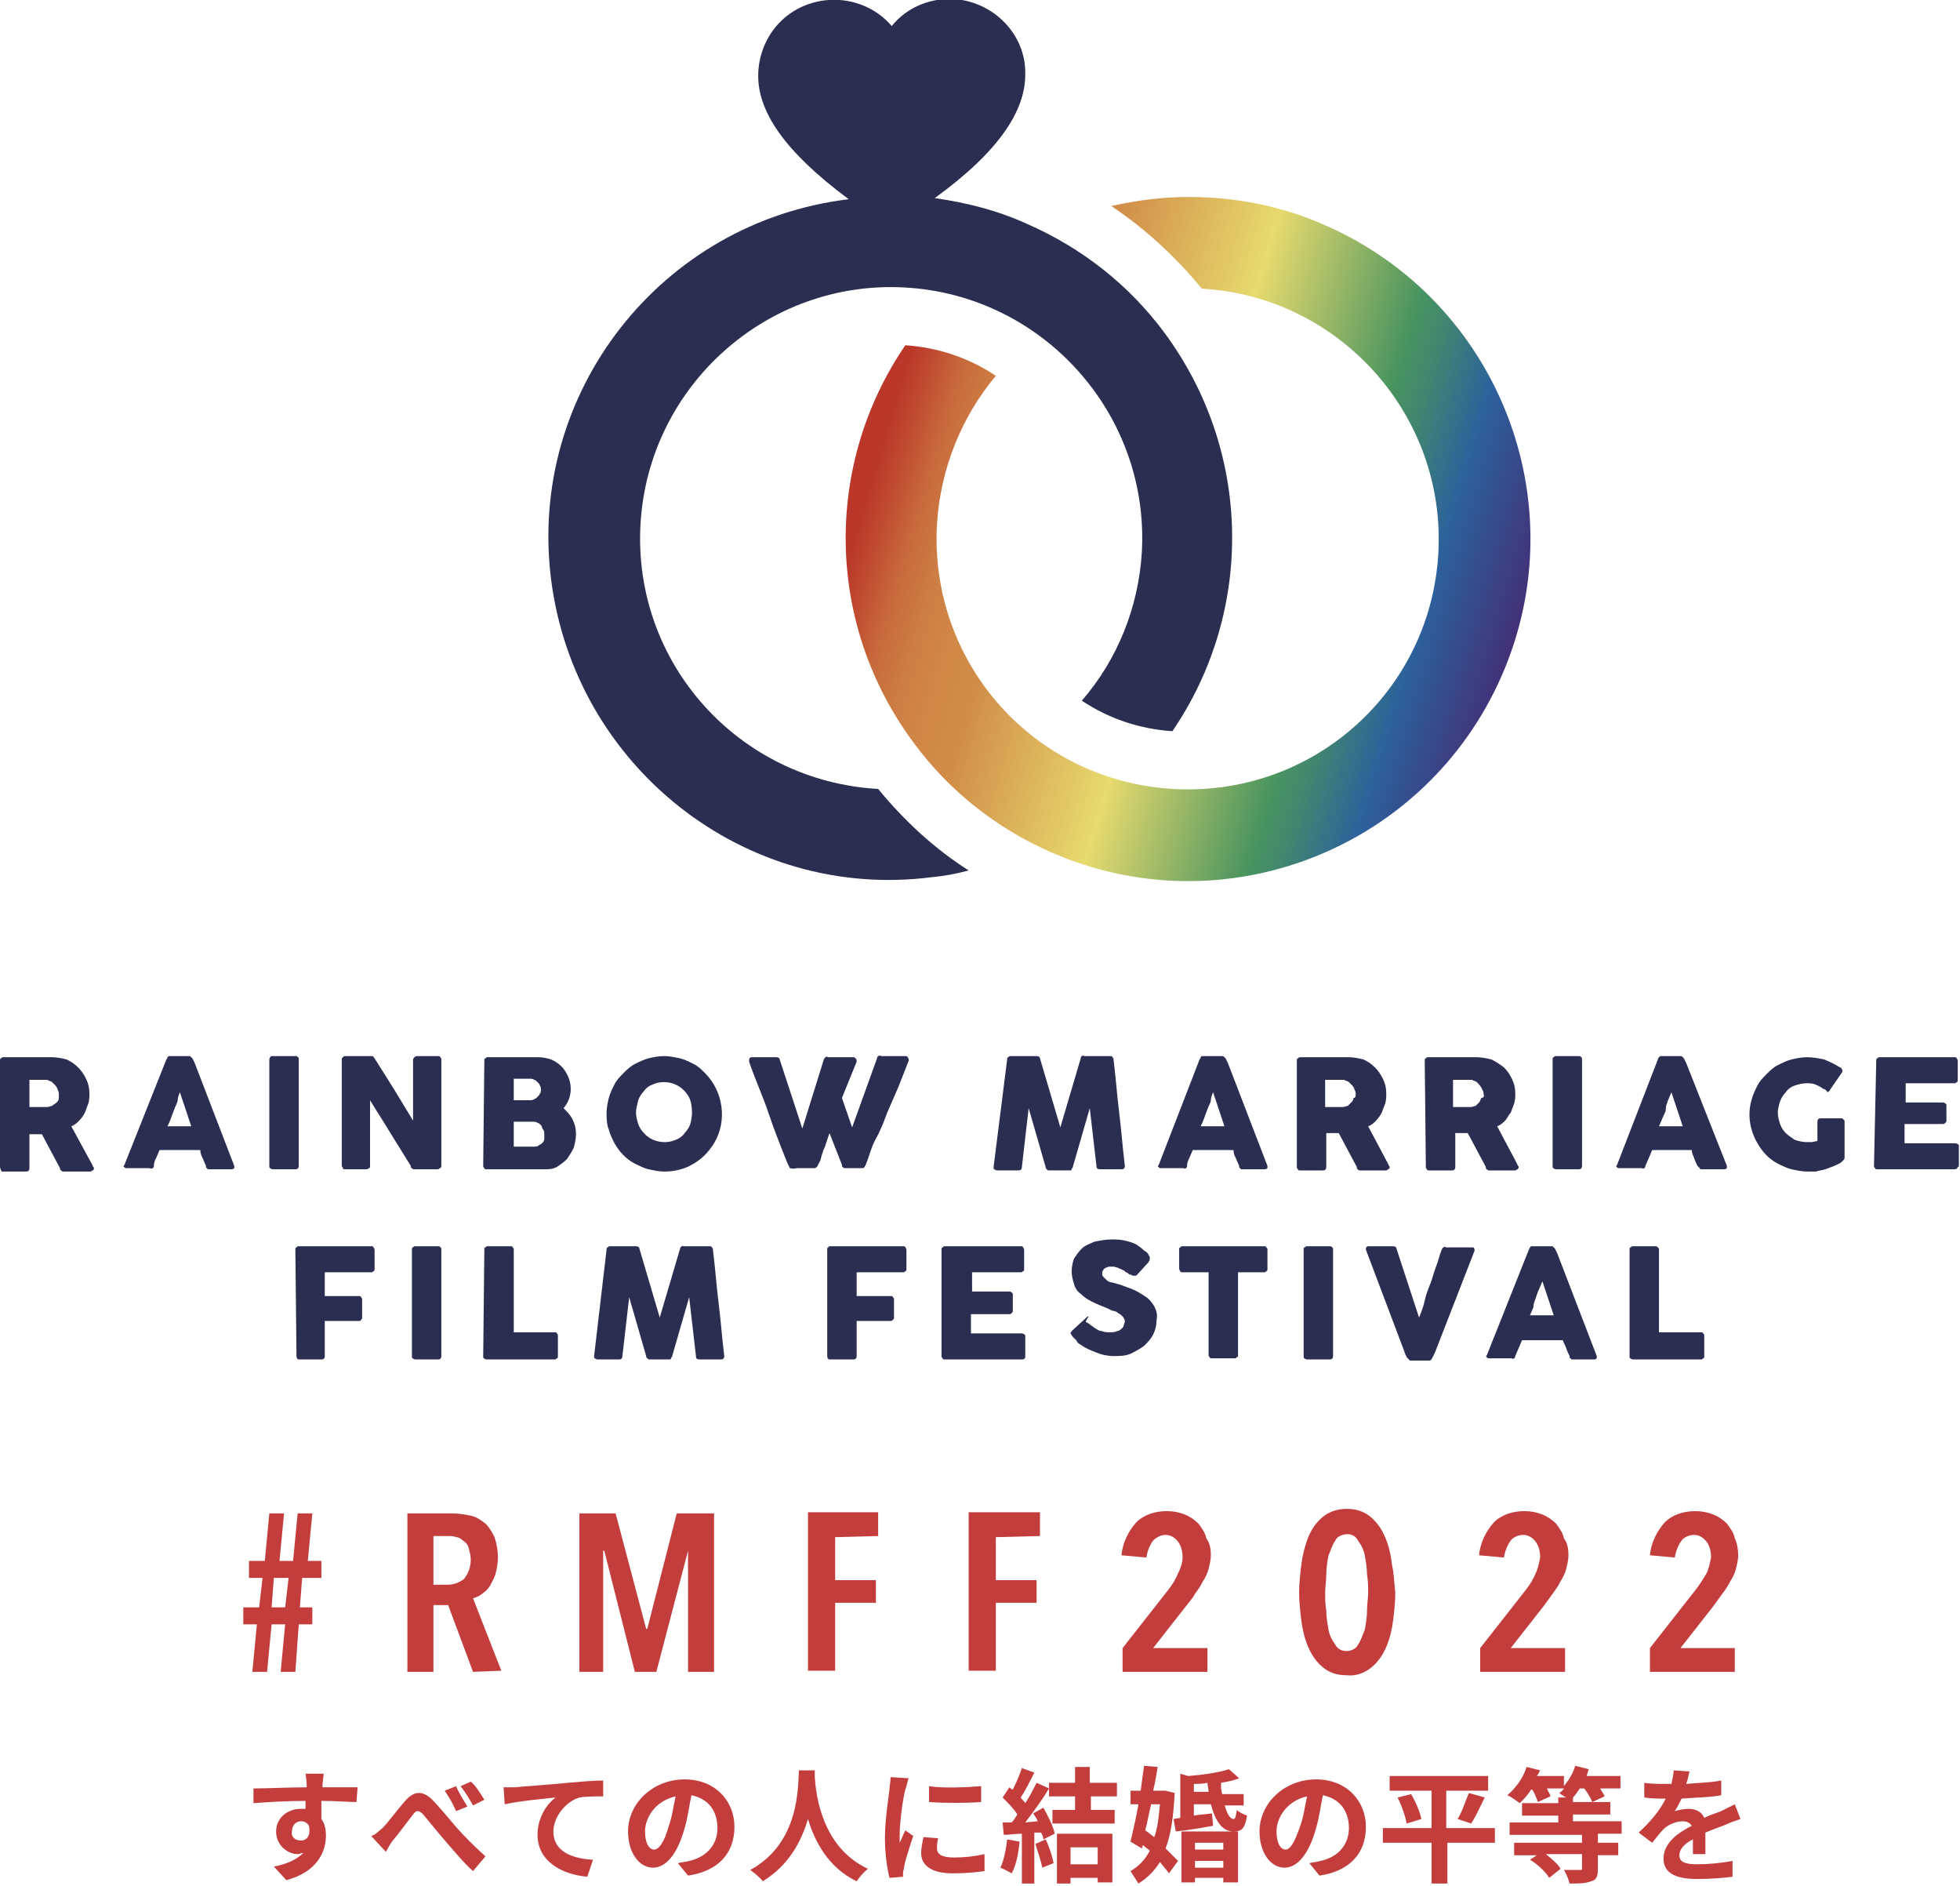 <?xml version="1.0" encoding="utf-8"?>
<!-- Generator: Adobe Illustrator 25.4.1, SVG Export Plug-In . SVG Version: 6.00 Build 0)  -->
<svg version="1.1" id="レイヤー_1" xmlns="http://www.w3.org/2000/svg" xmlns:xlink="http://www.w3.org/1999/xlink" x="0px"
	 y="0px" viewBox="0 0 173.2 166.6" style="enable-background:new 0 0 173.2 166.6;" xml:space="preserve">
<style type="text/css">
	.st0{fill:#2B2E50;}
	.st1{fill:url(#SVGID_1_);}
	.st2{fill:#C33D3D;}
</style>
<g id="レイヤー_2_00000065795525786270151950000005721182617786852780_">
	<g id="レイヤー_1-2">
		<path class="st0" d="M77.6,69.7C65.3,69,55.9,58.6,56.6,46.3c0.7-12.2,11.2-21.6,23.4-20.9s21.6,11.2,20.9,23.4
			c-0.3,4.8-2.1,9.4-5.3,13.1c2.4,1.6,5.1,2.5,8,2.7c7.3-10.7,7-24.8-0.7-35.2c-3.1-4.2-7.3-7.5-12.1-9.6c-2.6-1.2-5.4-1.9-8.2-2.3
			c5.8-4.2,8-7.8,8-10.9C90.7,3,87.7,0,84-0.1c-2,0-3.9,0.8-5.2,2.4c-2.4-2.8-6.7-3.1-9.5-0.7C67.8,2.9,67,4.8,67,6.7
			c0,3.1,2.2,6.6,8,10.9c-16.6,2-28.4,17.1-26.3,33.6s17.1,28.4,33.6,26.3c1.1-0.1,2.2-0.3,3.3-0.6C82.6,75,79.9,72.5,77.6,69.7
			L77.6,69.7z"/>
		
			<linearGradient id="SVGID_1_" gradientUnits="userSpaceOnUse" x1="77.287" y1="126.591" x2="135.218" y2="109.285" gradientTransform="matrix(1 0 0 -1 0 165.89)">
			<stop  offset="1.000000e-02" style="stop-color:#BA3729"/>
			<stop  offset="5.000000e-02" style="stop-color:#C14F32"/>
			<stop  offset="9.000000e-02" style="stop-color:#C86A3C"/>
			<stop  offset="0.14" style="stop-color:#CD7D43"/>
			<stop  offset="0.19" style="stop-color:#D08847"/>
			<stop  offset="0.24" style="stop-color:#D18C48"/>
			<stop  offset="0.47" style="stop-color:#E7DA6E"/>
			<stop  offset="0.7" style="stop-color:#49945F"/>
			<stop  offset="0.75" style="stop-color:#418571"/>
			<stop  offset="0.84" style="stop-color:#2C619C"/>
			<stop  offset="1" style="stop-color:#462971"/>
		</linearGradient>
		<path class="st1" d="M105,17.4c-2.3,0-4.5,0.3-6.8,0.8c3,2,5.7,4.5,8,7.3c12.2,0.7,21.6,11.2,20.9,23.4S116,70.4,103.7,69.7
			S82.1,58.6,82.8,46.3c0.3-4.8,2.1-9.4,5.2-13.1c-2.4-1.6-5.1-2.5-8-2.7c-7.3,10.7-7,24.8,0.8,35.2c3.1,4.2,7.3,7.5,12.1,9.6
			C108.2,82,126,75,132.7,59.7c6.7-15.3-0.3-33.1-15.6-39.8C113.3,18.2,109.2,17.4,105,17.4z"/>
		<path class="st0" d="M0,93.7c0-0.1,0-0.2,0.1-0.2c0.1-0.1,0.1-0.1,0.2-0.1h4.3c0.4,0,0.9,0.1,1.3,0.2c0.4,0.2,0.7,0.4,1,0.7
			c0.3,0.3,0.5,0.6,0.7,1c0.2,0.4,0.3,0.8,0.3,1.3c0,0.3,0,0.6-0.1,0.9c-0.1,0.3-0.2,0.5-0.3,0.8c-0.1,0.2-0.3,0.5-0.5,0.7
			c-0.2,0.2-0.4,0.4-0.7,0.5l1.8,3.3l0.1,0.2c0,0.1,0.1,0.1,0.1,0.2c0,0.1,0,0.1-0.1,0.2c-0.1,0-0.1,0.1-0.2,0.1H5.6
			c-0.1,0-0.1,0-0.2-0.1c-0.1-0.1-0.1-0.1-0.1-0.2l-1.6-3H2.6v3c0,0.2-0.1,0.3-0.3,0.3h-2c-0.1,0-0.2,0-0.2-0.1
			C0,103.2,0,103.1,0,103V93.7z M5.2,96.7c0-0.1,0-0.3-0.1-0.4c0-0.1-0.1-0.3-0.2-0.4c-0.1-0.1-0.2-0.2-0.3-0.3
			c-0.1-0.1-0.3-0.1-0.4-0.2H3.9H2.6v2.4H4h0.2c0.1,0,0.3-0.1,0.4-0.1c0.1-0.1,0.3-0.2,0.4-0.3c0.1-0.1,0.2-0.2,0.2-0.4
			C5.2,96.9,5.2,96.8,5.2,96.7L5.2,96.7z"/>
		<path class="st0" d="M14.7,93.6C14.7,93.6,14.7,93.5,14.7,93.6c0.1-0.1,0.1-0.2,0.1-0.2l0.1-0.1c0,0,0.1,0,0.1,0h1.7
			c0.1,0,0.1,0,0.2,0.1c0,0,0.1,0.1,0.1,0.1l0.2,0.4l3.5,9.1c0,0.1,0,0.2,0,0.2c-0.1,0.1-0.2,0.1-0.3,0.1h-1.9c-0.1,0-0.2,0-0.2-0.1
			c-0.1,0-0.1-0.1-0.1-0.2l-0.3-0.7c-0.1-0.2-0.2-0.4-0.2-0.7h-3.6c-0.1,0.2-0.2,0.5-0.3,0.7s-0.2,0.4-0.2,0.7
			c0,0.2-0.2,0.3-0.4,0.2h-2c-0.1,0-0.2,0-0.2-0.1c-0.1,0-0.1-0.1,0-0.2L14.7,93.6z M15.9,96.5c-0.1,0.2-0.2,0.5-0.2,0.7
			s-0.2,0.5-0.3,0.8s-0.2,0.5-0.3,0.8s-0.2,0.5-0.3,0.7h2.1L15.9,96.5z"/>
		<path class="st0" d="M23.8,93.6c0-0.1,0.1-0.3,0.2-0.3c0,0,0,0,0.1,0h2c0.1,0,0.2,0,0.2,0.1c0.1,0,0.1,0.1,0.1,0.2v9.4
			c0,0.2-0.1,0.3-0.3,0.3h-2c-0.1,0-0.3-0.1-0.3-0.2c0,0,0,0,0-0.1V93.6z"/>
		<path class="st0" d="M30.2,93.6c0-0.1,0-0.1,0.1-0.2c0.1-0.1,0.1-0.1,0.2-0.1h2.2c0.1,0,0.1,0,0.2,0c0.1,0,0.1,0.1,0.2,0.2
			l1.7,2.7l1.7,2.8v-5.4c0-0.1,0.1-0.1,0.1-0.2c0.1,0,0.1-0.1,0.2-0.1h1.9c0.1,0,0.2,0,0.2,0.1c0.1,0.1,0.1,0.1,0.1,0.2v9.4
			c0,0.1,0,0.1-0.1,0.2c-0.1,0-0.1,0.1-0.2,0.1h-2.1c-0.1,0-0.1,0-0.2-0.1c-0.1,0-0.1-0.1-0.1-0.2l-1.8-2.9c-0.6-1-1.2-1.9-1.8-2.9
			v5.8c0,0.1,0,0.2-0.1,0.2c-0.1,0.1-0.2,0.1-0.2,0.1h-1.9c-0.1,0-0.2,0-0.2-0.1c0-0.1-0.1-0.1-0.1-0.2V93.6z"/>
		<path class="st0" d="M42.8,93.7c0-0.1,0-0.2,0.1-0.2c0.1-0.1,0.1-0.1,0.2-0.1h4.5c0.4,0,0.8,0.1,1.1,0.2c0.7,0.3,1.2,0.8,1.5,1.5
			c0.4,0.9,0.3,2-0.4,2.8c0.3,0.3,0.6,0.6,0.8,1c0.2,0.4,0.3,0.8,0.3,1.3c0,0.4-0.1,0.8-0.2,1.2c-0.2,0.4-0.4,0.7-0.6,1
			c-0.3,0.3-0.6,0.5-0.9,0.7c-0.4,0.2-0.7,0.2-1.1,0.2H43c-0.1,0-0.2,0-0.2-0.1c-0.1-0.1-0.1-0.1-0.1-0.2L42.8,93.7z M47.8,96.3
			c0-0.1,0-0.3-0.1-0.4c0-0.1-0.1-0.2-0.2-0.3c-0.1-0.1-0.2-0.2-0.3-0.2c-0.1-0.1-0.3-0.1-0.4-0.1h-1.4v1.9h1.4c0.1,0,0.3,0,0.4-0.1
			c0.1,0,0.2-0.1,0.3-0.2c0.1-0.1,0.2-0.2,0.2-0.3C47.8,96.6,47.8,96.4,47.8,96.3L47.8,96.3z M48.1,100.2c0-0.1,0-0.3-0.1-0.4
			c-0.1-0.1-0.1-0.3-0.2-0.4c-0.1-0.1-0.2-0.2-0.3-0.2c-0.1-0.1-0.3-0.1-0.4-0.1h-1.7v2.2h1.8c0.1,0,0.3,0,0.4-0.1
			c0.1-0.1,0.2-0.1,0.3-0.2c0.1-0.1,0.2-0.2,0.2-0.4C48.1,100.5,48.1,100.3,48.1,100.2L48.1,100.2z"/>
		<path class="st0" d="M53.6,98.3c0-0.4,0.1-0.9,0.2-1.3c0.1-0.4,0.3-0.8,0.5-1.2c0.2-0.4,0.5-0.7,0.8-1c0.3-0.3,0.6-0.6,1-0.8
			c0.4-0.2,0.8-0.4,1.2-0.5c0.4-0.1,0.9-0.2,1.4-0.2c0.5,0,0.9,0.1,1.4,0.2c0.4,0.1,0.8,0.3,1.2,0.5c0.4,0.2,0.7,0.5,1,0.8
			c1.6,1.6,2,4.2,0.8,6.2c-0.5,0.8-1.1,1.4-1.8,1.8c-0.8,0.5-1.7,0.7-2.6,0.7c-0.5,0-0.9-0.1-1.4-0.2c-0.4-0.1-0.8-0.3-1.2-0.5
			c-0.8-0.4-1.4-1.1-1.8-1.8c-0.2-0.4-0.4-0.8-0.5-1.2C53.6,99.3,53.6,98.8,53.6,98.3z M56.2,98.3c0,0.3,0.1,0.7,0.2,1
			c0.1,0.3,0.3,0.6,0.5,0.8c0.7,0.8,1.9,1,2.8,0.6c0.3-0.1,0.6-0.3,0.8-0.6c0.2-0.2,0.4-0.5,0.5-0.8c0.2-0.7,0.2-1.4,0-2.1
			c-0.1-0.3-0.3-0.6-0.5-0.8c-0.7-0.8-1.9-1-2.8-0.6c-0.3,0.1-0.6,0.3-0.8,0.6c-0.2,0.2-0.4,0.5-0.5,0.8
			C56.3,97.6,56.2,98,56.2,98.3L56.2,98.3z"/>
		<path class="st0" d="M69.8,103.2l-0.1-0.2l-0.1-0.2c-0.6-1.5-1.2-3-1.7-4.5s-1.2-3-1.7-4.5c0,0,0,0,0-0.1c0,0,0,0,0-0.1
			c0-0.1,0.1-0.2,0.2-0.2h2.2c0.2,0,0.3,0.1,0.3,0.2l2,6.1l1.9-6.1c0.1-0.2,0.2-0.3,0.4-0.2h2.2c0.1,0,0.1,0,0.2,0.1
			c0,0,0.1,0.1,0.1,0.2c0,0,0,0.1,0,0.1l0,0L74.4,97l0.9,2.6l2.2-6.1c0-0.2,0.2-0.3,0.4-0.2H80c0.1,0,0.2,0,0.2,0.1
			c0,0,0.1,0.1,0.1,0.2v0.1L79.4,96l-1,2.3c-0.3,0.8-0.6,1.6-1,2.3s-0.6,1.6-0.9,2.3c0,0.1-0.1,0.1-0.1,0.2
			c-0.1,0.1-0.1,0.1-0.2,0.1h-1.5c-0.1,0-0.2,0-0.2-0.1c-0.1,0-0.1-0.1-0.1-0.2l-1.1-2.8l-0.4,1.2c-0.2,0.4-0.3,0.8-0.4,1.2
			l-0.1,0.2c0,0.1-0.1,0.1-0.1,0.2c0,0.1-0.1,0.1-0.1,0.2c-0.1,0-0.1,0.1-0.2,0.1h-1.6C70,103.3,69.9,103.2,69.8,103.2z"/>
		<path class="st0" d="M89,93.6c0-0.1,0-0.2,0.1-0.2c0.1-0.1,0.1-0.1,0.2-0.1h2.3c0.2,0,0.3,0.1,0.3,0.2l1.8,6.1l1.8-6.1
			c0-0.2,0.2-0.3,0.3-0.2h2.3c0.1,0,0.2,0,0.2,0.1c0.1,0.1,0.1,0.1,0.1,0.2c0.2,1.6,0.3,3.1,0.5,4.7c0.2,1.6,0.3,3.1,0.5,4.7l0,0
			c0,0.2-0.1,0.3-0.3,0.3h-1.9c-0.2,0-0.3-0.1-0.3-0.2c0,0,0,0,0,0l-0.6-5.2l-1.5,5.2c0,0.1-0.1,0.1-0.1,0.2c0,0.1-0.1,0.1-0.2,0.1
			h-1.8c-0.1,0-0.1,0-0.2-0.1c-0.1-0.1-0.1-0.1-0.1-0.2l-1.5-5.2l-0.6,5.2c0,0.2-0.1,0.3-0.3,0.3h-1.9c-0.1,0-0.3-0.1-0.3-0.2
			c0,0,0-0.1,0-0.1L89,93.6z"/>
		<path class="st0" d="M106,93.6C106,93.6,106,93.5,106,93.6c0.1-0.1,0.1-0.2,0.1-0.2l0.1-0.1c0,0,0.1,0,0.1,0h1.7
			c0.1,0,0.1,0,0.2,0.1c0,0,0.1,0.1,0.1,0.1l0.2,0.4l3.5,9.1c0,0.1,0,0.2,0,0.2c-0.1,0.1-0.2,0.1-0.3,0.1h-1.9c-0.1,0-0.2,0-0.2-0.1
			c-0.1,0-0.1-0.1-0.1-0.2l-0.3-0.7c-0.1-0.2-0.2-0.4-0.2-0.7h-3.6c-0.1,0.2-0.2,0.5-0.3,0.7s-0.2,0.4-0.2,0.7
			c0,0.2-0.2,0.3-0.3,0.2h-2c-0.1,0-0.2,0-0.2-0.1c-0.1,0-0.1-0.1,0-0.2L106,93.6z M107.2,96.5c-0.1,0.2-0.2,0.5-0.2,0.7
			s-0.2,0.5-0.3,0.8s-0.2,0.5-0.3,0.8s-0.2,0.5-0.3,0.7h2.1L107.2,96.5z"/>
		<path class="st0" d="M114.6,93.7c0-0.1,0-0.2,0.1-0.2c0.1-0.1,0.1-0.1,0.2-0.1h4.3c0.4,0,0.9,0.1,1.3,0.2c0.4,0.2,0.7,0.4,1,0.7
			c0.3,0.3,0.5,0.6,0.7,1c0.2,0.4,0.3,0.8,0.3,1.3c0,0.3,0,0.6-0.1,0.9c-0.1,0.3-0.2,0.5-0.3,0.8c-0.1,0.2-0.3,0.5-0.5,0.7
			c-0.2,0.2-0.4,0.4-0.7,0.5l1.7,3.2l0.1,0.2c0,0.1,0.1,0.1,0.1,0.2c0,0.1,0,0.1-0.1,0.2c-0.1,0-0.1,0.1-0.2,0.1h-2.3
			c-0.1,0-0.2,0-0.2-0.1c-0.1,0-0.1-0.1-0.1-0.2l-1.6-3h-1.1v3c0,0.2-0.1,0.3-0.3,0.3h-2c-0.1,0-0.2,0-0.2-0.1
			c-0.1-0.1-0.1-0.1-0.1-0.2L114.6,93.7z M119.8,96.7c0-0.1,0-0.3-0.1-0.4c0-0.1-0.1-0.3-0.2-0.4c-0.1-0.1-0.2-0.2-0.3-0.3
			c-0.1-0.1-0.3-0.1-0.4-0.2h-0.4h-1.3v2.4h1.4h0.2c0.1,0,0.3-0.1,0.4-0.1c0.1-0.1,0.2-0.2,0.3-0.3c0.1-0.1,0.2-0.2,0.2-0.4
			C119.8,97,119.8,96.8,119.8,96.7L119.8,96.7z"/>
		<path class="st0" d="M125.9,93.7c0-0.1,0-0.2,0.1-0.2c0.1-0.1,0.1-0.1,0.2-0.1h4.3c0.4,0,0.9,0.1,1.3,0.2c0.4,0.2,0.7,0.4,1.1,0.7
			c0.3,0.3,0.5,0.6,0.7,1c0.2,0.4,0.3,0.8,0.3,1.3c0,0.3,0,0.6-0.1,0.9c-0.1,0.3-0.2,0.5-0.3,0.8c-0.2,0.2-0.3,0.5-0.5,0.7
			c-0.2,0.2-0.4,0.4-0.7,0.5l1.7,3.2l0.1,0.2c0,0.1,0.1,0.1,0.1,0.2c0,0.1,0,0.1-0.1,0.2c-0.1,0-0.1,0.1-0.2,0.1h-2.3
			c-0.1,0-0.1,0-0.2-0.1c-0.1,0-0.1-0.1-0.1-0.2l-1.6-3h-1.1v3c0,0.2-0.1,0.3-0.3,0.3h-2c-0.1,0-0.2,0-0.2-0.1
			c-0.1-0.1-0.1-0.1-0.1-0.2L125.9,93.7z M131.1,96.7c0-0.1,0-0.3-0.1-0.4c-0.1-0.3-0.3-0.5-0.5-0.7c-0.1-0.1-0.3-0.1-0.4-0.2h-0.4
			h-1.3v2.4h1.4h0.2c0.1,0,0.3-0.1,0.4-0.1c0.1-0.1,0.2-0.2,0.3-0.3c0.1-0.1,0.1-0.2,0.2-0.4C131.1,97,131.2,96.8,131.1,96.7
			L131.1,96.7z"/>
		<path class="st0" d="M137.2,93.6c0-0.1,0-0.2,0.1-0.2c0.1-0.1,0.1-0.1,0.2-0.1h2c0.1,0,0.2,0,0.2,0.1c0.1,0,0.1,0.1,0.1,0.2v9.4
			c0,0.2-0.1,0.3-0.3,0.3h-2c-0.1,0-0.3-0.1-0.3-0.2c0,0,0-0.1,0-0.1L137.2,93.6z"/>
		<path class="st0" d="M146.5,93.6C146.5,93.6,146.5,93.5,146.5,93.6c0-0.1,0.1-0.2,0.1-0.2l0.1-0.1c0,0,0.1,0,0.1,0h1.7
			c0.1,0,0.1,0,0.2,0.1c0,0,0.1,0.1,0.1,0.1l0.2,0.4l3.6,9.1c0,0.1,0,0.2,0,0.2c-0.1,0.1-0.2,0.1-0.3,0.1h-1.9c-0.1,0-0.2,0-0.2-0.1
			c-0.1-0.1-0.1-0.1-0.2-0.2c-0.1-0.2-0.2-0.4-0.3-0.7s-0.2-0.4-0.2-0.7H146c-0.1,0.2-0.2,0.5-0.3,0.7l-0.3,0.7
			c0,0.2-0.2,0.3-0.3,0.2h-2c-0.1,0-0.2,0-0.2-0.1c-0.1,0-0.1-0.1,0-0.2L146.5,93.6z M147.7,96.5l-0.3,0.7c-0.1,0.3-0.2,0.5-0.2,0.8
			s-0.2,0.5-0.3,0.8l-0.3,0.7h2.1L147.7,96.5z"/>
		<path class="st0" d="M161.1,96.2c-0.2-0.2-0.5-0.3-0.7-0.4c-0.3-0.1-0.5-0.1-0.8-0.1c-0.3,0-0.7,0.1-1,0.2
			c-0.3,0.1-0.6,0.3-0.8,0.6c-0.2,0.2-0.4,0.5-0.5,0.8c-0.1,0.3-0.2,0.7-0.2,1c0,0.3,0.1,0.7,0.2,1c0.1,0.3,0.3,0.6,0.5,0.8
			c0.2,0.2,0.5,0.4,0.8,0.6c0.3,0.1,0.7,0.2,1,0.2c0.2,0,0.3,0,0.5,0l0.5-0.1v-1.7c0-0.2,0.1-0.3,0.3-0.3c0,0,0,0,0,0h1.8
			c0.1,0,0.1,0,0.2,0.1c0.1,0.1,0.1,0.1,0.1,0.2v3.2c0,0.1-0.1,0.2-0.2,0.3c-0.2,0.2-0.5,0.3-0.7,0.4c-0.3,0.1-0.5,0.2-0.8,0.3
			c-0.3,0.1-0.6,0.1-0.8,0.2c-0.3,0-0.6,0-0.8,0c-0.5,0-0.9-0.1-1.4-0.2c-0.4-0.1-0.8-0.3-1.2-0.5c-0.8-0.4-1.4-1.1-1.8-1.8
			c-0.7-1.2-0.9-2.6-0.5-3.9c0.1-0.4,0.3-0.8,0.5-1.2c0.2-0.4,0.5-0.7,0.8-1c0.3-0.3,0.6-0.6,1-0.8c0.4-0.2,0.8-0.4,1.2-0.5
			c0.4-0.1,0.9-0.2,1.4-0.2c0.5,0,1,0.1,1.5,0.2c0.5,0.2,0.9,0.4,1.4,0.7c0.1,0,0.1,0.1,0.2,0.2c0,0.1,0,0.2,0,0.2l-1.1,1.6
			c0,0.1-0.1,0.1-0.2,0.2C161.3,96.2,161.2,96.2,161.1,96.2z"/>
		<path class="st0" d="M165.8,93.7c0-0.1,0-0.2,0.1-0.2c0.1-0.1,0.1-0.1,0.2-0.1h6.6c0.1,0,0.2,0,0.2,0.1c0.1,0.1,0.1,0.2,0.1,0.2
			v1.7c0,0.1,0,0.2-0.1,0.2c-0.1,0.1-0.1,0.1-0.2,0.1h-4.3v1.7h3.3c0.1,0,0.1,0,0.2,0.1c0.1,0,0.1,0.1,0.1,0.2V99
			c0,0.1,0,0.1-0.1,0.2c-0.1,0.1-0.1,0.1-0.2,0.1h-3.4v1.7h4.5c0.1,0,0.3,0.1,0.3,0.2c0,0,0,0.1,0,0.1v1.7c0,0,0,0.1-0.1,0.1
			c0,0.1-0.1,0.2-0.3,0.2h-6.8c-0.1,0-0.2,0-0.2-0.1c-0.1-0.1-0.1-0.1-0.1-0.2L165.8,93.7z"/>
		<path class="st0" d="M26.1,110.4c0-0.1,0-0.2,0.1-0.2c0.1-0.1,0.1-0.1,0.2-0.1h6.4c0.1,0,0.2,0,0.2,0.1c0.1,0.1,0.1,0.2,0.1,0.2
			v1.7c0,0.1,0,0.2-0.1,0.2c-0.1,0.1-0.1,0.1-0.2,0.1h-4.1v2.1h3c0.1,0,0.2,0,0.2,0.1c0.1,0.1,0.1,0.1,0.1,0.2v1.6
			c0,0.1,0,0.1-0.1,0.2c0,0.1-0.1,0.1-0.2,0.1h-3v3.1c0,0.2-0.1,0.3-0.3,0.3h-2c-0.1,0-0.2-0.1-0.2-0.3c0,0,0,0,0,0L26.1,110.4z"/>
		<path class="st0" d="M36.4,110.4c0-0.1,0-0.2,0.1-0.2c0.1-0.1,0.1-0.1,0.2-0.1h2c0.1,0,0.2,0,0.2,0.1c0.1,0,0.1,0.1,0.1,0.2v9.4
			c0,0.2-0.1,0.3-0.3,0.3h-2c-0.1,0-0.3-0.1-0.3-0.2c0,0,0-0.1,0-0.1L36.4,110.4z"/>
		<path class="st0" d="M42.8,110.4c0-0.1,0-0.2,0.1-0.2c0.1-0.1,0.1-0.1,0.2-0.1h2c0.1,0,0.2,0,0.2,0.1c0.1,0.1,0.1,0.1,0.1,0.2v7.3
			H49c0.1,0,0.2,0,0.2,0.1c0.1,0.1,0.1,0.1,0.1,0.2v1.8c0,0.1,0,0.2-0.1,0.2c-0.1,0.1-0.1,0.1-0.2,0.1h-6c-0.1,0-0.3-0.1-0.3-0.2
			c0,0,0,0,0-0.1L42.8,110.4z"/>
		<path class="st0" d="M53.6,110.4c0-0.1,0-0.2,0.1-0.2c0.1-0.1,0.1-0.1,0.2-0.1h2.3c0.2,0,0.3,0.1,0.3,0.2l1.8,6.1l1.8-6.1
			c0-0.1,0.2-0.3,0.3-0.2h2.3c0.1,0,0.2,0,0.2,0.1c0.1,0.1,0.1,0.1,0.1,0.2c0.2,1.6,0.3,3.1,0.5,4.7c0.2,1.6,0.3,3.1,0.5,4.7l0,0
			c0,0.2-0.1,0.3-0.3,0.3h-1.9c-0.2,0-0.3-0.1-0.3-0.2c0,0,0,0,0-0.1l-0.6-5.2l-1.5,5.2c0,0.1-0.1,0.1-0.1,0.2
			c0,0.1-0.1,0.1-0.2,0.1h-1.7c-0.1,0-0.1,0-0.2-0.1c-0.1-0.1-0.1-0.1-0.1-0.2l-1.5-5.2l-0.6,5.2c0,0.2-0.1,0.3-0.3,0.3h-1.9
			c-0.1,0-0.3-0.1-0.3-0.2c0,0,0,0,0-0.1L53.6,110.4z"/>
		<path class="st0" d="M73.1,110.4c0-0.1,0-0.2,0.1-0.2c0-0.1,0.1-0.1,0.2-0.1h6.4c0.1,0,0.2,0,0.2,0.1c0.1,0.1,0.1,0.2,0.1,0.2v1.7
			c0,0.1,0,0.2-0.1,0.2c-0.1,0.1-0.1,0.1-0.2,0.1h-4.1v2.1h3c0.1,0,0.2,0,0.2,0.1c0.1,0.1,0.1,0.1,0.1,0.2v1.6c0,0.1,0,0.1-0.1,0.2
			c-0.1,0.1-0.1,0.1-0.2,0.1h-3v3.1c0,0.2-0.1,0.3-0.3,0.3h-2.1c-0.1,0-0.2-0.1-0.2-0.3c0,0,0,0,0,0V110.4z"/>
		<path class="st0" d="M83.2,110.4c0-0.1,0-0.2,0.1-0.2c0.1-0.1,0.1-0.1,0.2-0.1h6.7c0.1,0,0.2,0,0.2,0.1c0.1,0.1,0.1,0.2,0.1,0.2
			v1.7c0,0.1,0,0.2-0.1,0.2c-0.1,0.1-0.1,0.1-0.2,0.1h-4.3v1.7h3.3c0.1,0,0.1,0,0.2,0.1c0.1,0,0.1,0.1,0.1,0.2v1.4
			c0,0.1,0,0.1-0.1,0.2c-0.1,0.1-0.1,0.1-0.2,0.1h-3.4v1.7h4.5c0.1,0,0.3,0.1,0.3,0.2c0,0,0,0.1,0,0.1v1.7c0,0,0,0.1,0,0.1
			c0,0.1-0.1,0.2-0.3,0.2h-6.8c-0.1,0-0.2,0-0.2-0.1c-0.1-0.1-0.1-0.1-0.1-0.2V110.4z"/>
		<path class="st0" d="M96,116.8c0.1,0.1,0.2,0.1,0.3,0.2c0.1,0.1,0.3,0.2,0.4,0.3c0.2,0.1,0.4,0.3,0.7,0.3c0.2,0.1,0.5,0.1,0.7,0.1
			c0.2,0,0.4,0,0.6-0.1c0.1,0,0.3-0.1,0.4-0.2c0.1-0.1,0.2-0.2,0.2-0.3c0-0.1,0.1-0.2,0.1-0.4c0-0.1-0.1-0.3-0.2-0.4
			c-0.1-0.1-0.2-0.2-0.4-0.3c-0.1-0.1-0.3-0.2-0.5-0.2l-0.4-0.2c-0.5-0.2-1-0.4-1.4-0.6c-0.4-0.2-0.7-0.4-1-0.7
			c-0.3-0.2-0.5-0.5-0.6-0.9c-0.1-0.3-0.2-0.7-0.2-1.1c0-0.4,0.1-0.8,0.2-1.1c0.2-0.3,0.4-0.6,0.7-0.9c0.3-0.3,0.7-0.4,1.1-0.6
			c0.5-0.1,1-0.2,1.5-0.2c0.4,0,0.8,0,1.2,0.1c0.4,0.1,0.8,0.2,1.1,0.4c0.1,0.1,0.3,0.2,0.4,0.3c0.1,0.1,0.2,0.2,0.4,0.3
			c0.1,0.1,0.2,0.2,0.2,0.3c0.1,0.1,0.1,0.1,0.1,0.2c0,0.1,0,0.1,0,0.2c0,0.1-0.1,0.1-0.1,0.2l-1,1.1c-0.1,0.1-0.1,0.1-0.2,0.1
			c-0.1,0-0.1,0-0.2,0c-0.1,0-0.1-0.1-0.2-0.1h-0.1c-0.1-0.1-0.2-0.2-0.3-0.2c-0.1-0.1-0.2-0.2-0.3-0.2c-0.1-0.1-0.3-0.1-0.4-0.2
			c-0.1,0-0.3-0.1-0.4-0.1c-0.1,0-0.3,0-0.4,0c-0.1,0-0.2,0.1-0.3,0.1c-0.1,0.1-0.2,0.1-0.2,0.2c-0.1,0.1-0.1,0.2-0.1,0.3
			c0,0.1,0,0.2,0.1,0.3c0.1,0.1,0.2,0.2,0.3,0.3c0.1,0.1,0.3,0.2,0.5,0.2l0.7,0.2c0.5,0.2,0.9,0.3,1.3,0.5c0.4,0.2,0.7,0.4,1,0.6
			c0.3,0.2,0.5,0.5,0.7,0.8c0.2,0.4,0.3,0.8,0.2,1.2c0,0.5-0.1,0.9-0.3,1.3c-0.2,0.4-0.5,0.7-0.8,1c-0.4,0.3-0.8,0.5-1.2,0.7
			c-0.5,0.2-1,0.2-1.5,0.2c-0.5,0-1-0.1-1.5-0.3c-0.5-0.2-1-0.4-1.4-0.7c-0.2-0.1-0.3-0.2-0.4-0.4l-0.3-0.3l0,0l0,0l0,0
			c-0.1-0.1-0.1-0.2-0.2-0.3c0-0.1,0.1-0.2,0.2-0.3l1.2-1.1c0.1-0.1,0.1-0.1,0.2-0.1C95.9,116.8,95.9,116.8,96,116.8
			C96,116.8,96,116.8,96,116.8z"/>
		<path class="st0" d="M104.2,110.4c0-0.1,0-0.2,0.1-0.2c0.1-0.1,0.1-0.1,0.2-0.1h7.2c0.1,0,0.2,0,0.2,0.1c0.1,0.1,0.1,0.1,0.1,0.2
			v1.7c0,0.1,0,0.2-0.1,0.2c-0.1,0.1-0.1,0.1-0.2,0.1h-2.3v7.3c0,0.1,0,0.2-0.1,0.2c-0.1,0.1-0.1,0.1-0.2,0.1h-2
			c-0.1,0-0.2,0-0.2-0.1c-0.1-0.1-0.1-0.1-0.1-0.2v-7.3h-2.3c-0.1,0-0.2,0-0.2-0.1c-0.1-0.1-0.1-0.2-0.1-0.3L104.2,110.4z"/>
		<path class="st0" d="M115.2,110.4c0-0.1,0-0.2,0.1-0.2c0.1-0.1,0.1-0.1,0.2-0.1h2c0.1,0,0.2,0,0.2,0.1c0.1,0,0.1,0.1,0.1,0.2v9.4
			c0,0.2-0.1,0.3-0.3,0.3h-2c-0.1,0-0.3-0.1-0.3-0.2c0,0,0-0.1,0-0.1V110.4z"/>
		<path class="st0" d="M124.3,119.9c0-0.1-0.1-0.2-0.1-0.2c0-0.1-0.1-0.2-0.1-0.3l-3.4-9c0,0,0,0,0-0.1l0,0c0-0.1,0.1-0.2,0.2-0.2
			h2.2c0.2,0,0.3,0.1,0.3,0.2l2,6.1c0.2-0.5,0.4-1,0.5-1.5s0.3-1,0.5-1.5s0.3-1,0.5-1.5s0.3-1,0.5-1.5c0.1-0.2,0.2-0.3,0.4-0.2h2.2
			c0.1,0,0.1,0,0.2,0c0,0,0.1,0.1,0.1,0.2v0.1l-3.5,9l-0.1,0.2c0,0.1-0.1,0.1-0.1,0.2c0,0.1-0.1,0.1-0.1,0.2c0,0-0.1,0.1-0.2,0.1
			h-1.7C124.5,120.1,124.4,120,124.3,119.9z"/>
		<path class="st0" d="M135.1,110.4C135.1,110.3,135.1,110.3,135.1,110.4l0.1-0.2l0.1-0.1h0.1h1.7c0.1,0,0.1,0,0.2,0.1l0.1,0.1
			l0.2,0.4l3.5,9.1c0,0.1,0,0.2,0,0.2c-0.1,0.1-0.2,0.1-0.2,0.1H139c-0.1,0-0.2,0-0.2-0.1c-0.1,0-0.1-0.1-0.1-0.2
			c-0.1-0.2-0.2-0.4-0.3-0.7s-0.2-0.4-0.3-0.7h-3.6c-0.1,0.2-0.2,0.5-0.3,0.7s-0.2,0.5-0.3,0.7c0,0.2-0.2,0.3-0.3,0.2h-2
			c-0.1,0-0.2,0-0.2-0.1c-0.1,0-0.1-0.1,0-0.2L135.1,110.4z M136.3,113.2c-0.1,0.2-0.2,0.5-0.3,0.7s-0.2,0.5-0.3,0.8
			s-0.2,0.5-0.2,0.8l-0.3,0.7h2.1L136.3,113.2z"/>
		<path class="st0" d="M144,110.4c0-0.1,0-0.2,0.1-0.2c0.1-0.1,0.1-0.1,0.2-0.1h2c0.1,0,0.1,0,0.2,0.1c0.1,0.1,0.1,0.1,0.1,0.2v7.3
			h3.7c0.1,0,0.2,0,0.2,0.1c0.1,0.1,0.1,0.1,0.1,0.2v1.8c0,0.1,0,0.2-0.1,0.2c-0.1,0.1-0.1,0.1-0.2,0.1h-6c-0.1,0-0.3-0.1-0.3-0.2
			c0,0,0-0.1,0-0.1V110.4z"/>
		<path class="st2" d="M26.7,139.4l-0.2,2.6h1.1v1.5h-1.2l-0.3,4.2h-1.3l0.4-4.2h-1.2l-0.4,4.2h-1.3l0.4-4.2h-1.2V142h1.4l0.3-2.6
			h-1.2v-1.5h1.4l0.4-4.2h1.3l-0.4,4.2h1.2l0.4-4.2h1.3l-0.4,4.2h1.2v1.5L26.7,139.4z M24.2,139.4L24,142h1.2l0.3-2.6L24.2,139.4z"
			/>
		<path class="st2" d="M41.8,147.7l-2.2-5.9h-1.3v5.9H36v-14h4c0.5,0,1.1,0.1,1.6,0.2c0.5,0.1,0.9,0.4,1.3,0.7
			c0.4,0.4,0.6,0.8,0.8,1.2c0.2,0.6,0.3,1.2,0.3,1.8c0,0.5-0.1,1-0.2,1.4c-0.1,0.4-0.3,0.7-0.5,1.1c-0.2,0.3-0.4,0.5-0.7,0.7
			c-0.2,0.2-0.5,0.3-0.8,0.4l2.5,6.4L41.8,147.7z M41.6,137.8c0-0.4-0.1-0.7-0.2-1.1c-0.1-0.3-0.3-0.5-0.5-0.6
			c-0.2-0.2-0.4-0.3-0.6-0.3c-0.2-0.1-0.5-0.1-0.7-0.1h-1.3v4.3h1.3c0.5,0,1-0.2,1.4-0.5C41.4,139,41.6,138.4,41.6,137.8z"/>
		<path class="st2" d="M60.8,147.7v-10.7h0L58,147.7h-1.9l-2.7-10.7h-0.1v10.7h-2.1v-14h3.2l2.7,10.2h0.1l2.6-10.2h3.3v14H60.8z"/>
		<path class="st2" d="M73.8,135.8v3.8h3.6v2h-3.6v6h-2.4v-14h6.2v2.1L73.8,135.8z"/>
		<path class="st2" d="M88,135.8v3.8h3.6v2H88v6h-2.4v-14h6.3v2.1L88,135.8z"/>
		<path class="st2" d="M107,137.4c0,0.4-0.1,0.8-0.2,1.2c-0.1,0.4-0.3,0.8-0.5,1.1c-0.2,0.4-0.4,0.7-0.7,1.1
			c-0.2,0.4-0.5,0.7-0.8,1.1l-2.9,3.7h4.8v2.1h-7.5v-2.1l4-5.1c0.4-0.5,0.7-1,0.9-1.5c0.2-0.4,0.4-0.9,0.4-1.4c0-0.5-0.1-1-0.4-1.4
			c-0.3-0.4-0.7-0.6-1.1-0.6c-0.4,0-0.8,0.2-1.1,0.5c-0.3,0.4-0.5,0.9-0.6,1.5l-2.2-0.2c0.1-1.1,0.6-2.1,1.3-2.9
			c0.7-0.7,1.7-1,2.7-1c0.6,0,1.1,0.1,1.6,0.3c0.5,0.2,0.9,0.5,1.2,0.8c0.3,0.4,0.6,0.8,0.7,1.3C106.9,136.3,107,136.8,107,137.4z"
			/>
		<path class="st2" d="M123.3,140.7c0,0.8-0.1,1.7-0.2,2.5c-0.1,0.8-0.3,1.6-0.6,2.3c-0.3,0.7-0.7,1.3-1.3,1.8
			c-0.6,0.5-1.4,0.8-2.2,0.7c-0.8,0-1.5-0.2-2.1-0.7c-0.6-0.5-1-1.1-1.3-1.8c-0.3-0.7-0.5-1.5-0.6-2.3c-0.1-0.8-0.2-1.7-0.2-2.5
			c0-0.8,0.1-1.7,0.2-2.5c0.1-0.8,0.3-1.6,0.6-2.4c0.3-0.7,0.7-1.3,1.3-1.8c0.6-0.5,1.4-0.7,2.1-0.7c0.8,0,1.5,0.2,2.1,0.7
			c0.6,0.5,1,1.1,1.3,1.8c0.3,0.7,0.5,1.5,0.6,2.4C123.2,139.1,123.2,139.9,123.3,140.7z M120.9,140.7c0-0.5,0-1-0.1-1.6
			c0-0.6-0.1-1.1-0.2-1.7c-0.1-0.5-0.3-0.9-0.6-1.3c-0.3-0.6-1-0.7-1.6-0.4c-0.2,0.1-0.3,0.2-0.4,0.4c-0.3,0.4-0.4,0.9-0.6,1.3
			c-0.1,0.5-0.2,1.1-0.2,1.7c0,0.6-0.1,1.1-0.1,1.6s0,1,0.1,1.6c0,0.6,0.1,1.1,0.2,1.7c0.1,0.5,0.3,0.9,0.6,1.3
			c0.3,0.6,1.1,0.7,1.6,0.4c0.2-0.1,0.3-0.2,0.4-0.4c0.3-0.4,0.4-0.9,0.6-1.3c0.1-0.6,0.2-1.1,0.2-1.7
			C120.8,141.7,120.9,141.2,120.9,140.7z"/>
		<path class="st2" d="M138.6,137.4c0,0.4-0.1,0.8-0.2,1.2c-0.1,0.4-0.3,0.8-0.5,1.1c-0.2,0.4-0.4,0.7-0.7,1.1l-0.8,1.1l-2.9,3.7
			h4.8v2.1h-7.5v-2.1l4-5.1c0.4-0.5,0.7-1,0.9-1.5c0.2-0.4,0.3-0.9,0.4-1.4c0-0.5-0.1-1-0.4-1.4c-0.3-0.4-0.7-0.6-1.1-0.6
			c-0.4,0-0.9,0.2-1.1,0.5c-0.3,0.4-0.5,0.9-0.6,1.5l-2.2-0.2c0.1-1.1,0.6-2.1,1.3-2.9c0.7-0.7,1.7-1,2.7-1c0.6,0,1.1,0.1,1.6,0.3
			c0.5,0.2,0.9,0.5,1.2,0.8c0.3,0.4,0.6,0.8,0.7,1.3C138.5,136.3,138.6,136.8,138.6,137.4z"/>
		<path class="st2" d="M153.6,137.4c0,0.4-0.1,0.8-0.2,1.2c-0.1,0.4-0.3,0.8-0.5,1.1c-0.2,0.4-0.4,0.7-0.7,1.1
			c-0.3,0.4-0.5,0.7-0.8,1.1l-2.9,3.7h4.8v2.1h-7.5v-2.1l4-5.1c0.4-0.5,0.7-1,1-1.5c0.2-0.4,0.3-0.9,0.4-1.4c0-0.5-0.1-1-0.4-1.4
			c-0.3-0.4-0.7-0.6-1.1-0.6c-0.4,0-0.9,0.2-1.1,0.5c-0.3,0.4-0.5,0.9-0.6,1.5l-2.2-0.2c0.1-1.1,0.6-2.1,1.3-2.9
			c0.7-0.7,1.7-1,2.7-1c0.6,0,1.1,0.1,1.6,0.3c0.5,0.2,0.9,0.5,1.2,0.8c0.3,0.4,0.6,0.8,0.7,1.3
			C153.5,136.3,153.6,136.9,153.6,137.4z"/>
		<g>
			<path class="st2" d="M31.5,159.2c-0.7,0-1.7-0.1-3.1-0.1c0,0.5,0,1.1,0,1.6c0.3,0.4,0.4,0.9,0.4,1.5c0,1.4-0.8,3.2-3.5,3.9
				l-1.1-1.2c1.1-0.2,2-0.6,2.6-1.2c-0.2,0-0.3,0.1-0.5,0.1c-0.8,0-1.9-0.7-1.9-2c0-1.2,1-2,2.2-2c0.2,0,0.3,0,0.4,0l0-0.7
				c-1.6,0-3.3,0.1-4.6,0.2l0-1.3c1.2,0,3.2-0.1,4.7-0.1c0-0.1,0-0.3,0-0.3c0-0.3-0.1-0.8-0.1-0.9h1.6c0,0.2-0.1,0.8-0.1,0.9
				c0,0.1,0,0.2,0,0.3c1.1,0,2.6,0,3.1,0L31.5,159.2z M26.6,162.6c0.4,0,0.9-0.3,0.7-1.3c-0.2-0.3-0.4-0.4-0.7-0.4
				c-0.4,0-0.8,0.3-0.8,0.9C25.7,162.3,26.1,162.6,26.6,162.6z"/>
			<path class="st2" d="M33.8,161.5c0.5-0.5,1.3-1.6,2-2.4c0.8-0.9,1.5-0.9,2.3-0.2c0.7,0.7,1.6,1.8,2.2,2.5
				c0.7,0.8,1.6,1.7,2.6,2.6l-1.1,1.3c-0.8-0.7-1.7-1.8-2.4-2.6c-0.7-0.8-1.5-1.8-2-2.4c-0.4-0.4-0.6-0.4-0.9,0
				c-0.4,0.5-1.2,1.6-1.7,2.2c-0.3,0.3-0.5,0.8-0.7,1.1l-1.3-1.4C33.2,162.1,33.4,161.8,33.8,161.5z M41.3,159.6l-1,0.4
				c-0.3-0.7-0.6-1.2-1-1.8l1-0.4C40.5,158.3,41,159.1,41.3,159.6z M42.8,159l-1,0.5c-0.4-0.7-0.7-1.2-1.1-1.7l0.9-0.4
				C42,157.7,42.5,158.5,42.8,159z"/>
			<path class="st2" d="M45.5,157.9c0.9-0.1,2.7-0.2,4.7-0.4c1.1-0.1,2.3-0.2,3.1-0.2l0,1.4c-0.6,0-1.5,0-2.1,0.1
				c-1.3,0.4-2.3,1.8-2.3,3c0,1.8,1.7,2.4,3.5,2.5l-0.5,1.5c-2.3-0.2-4.4-1.4-4.4-3.7c0-1.6,0.9-2.8,1.6-3.3
				c-0.9,0.1-3.2,0.3-4.5,0.6l-0.1-1.5C44.9,157.9,45.3,157.9,45.5,157.9z"/>
			<path class="st2" d="M59.9,164.6c0.4-0.1,0.7-0.1,1-0.2c1.4-0.3,2.5-1.3,2.5-2.9c0-1.5-0.8-2.6-2.3-2.9c-0.2,0.9-0.3,1.9-0.6,2.9
				c-0.6,2.2-1.6,3.5-2.8,3.5c-1.2,0-2.2-1.3-2.2-3.2c0-2.5,2.2-4.6,5-4.6c2.7,0,4.4,1.9,4.4,4.2c0,2.3-1.4,3.9-4.1,4.3L59.9,164.6z
				 M59.1,161.3c0.3-0.8,0.4-1.7,0.6-2.6c-1.8,0.4-2.7,1.9-2.7,3.1c0,1.1,0.4,1.6,0.8,1.6C58.2,163.4,58.7,162.8,59.1,161.3z"/>
			<path class="st2" d="M72,156.4c0,0.2,0,0.4,0,0.6c0.1,1.5,0.6,6.2,4.7,8.1c-0.4,0.3-0.8,0.8-1,1.1c-2.5-1.2-3.7-3.5-4.3-5.5
				c-0.6,2-1.7,4.1-4,5.5c-0.2-0.3-0.7-0.7-1.1-1c4.4-2.4,4.2-7.4,4.3-8.8H72z"/>
			<path class="st2" d="M80.3,157.1c-0.1,0.2-0.2,0.8-0.3,1c-0.2,0.7-0.5,2.9-0.5,4c0,0.2,0,0.5,0,0.7c0.2-0.4,0.3-0.7,0.5-1.1
				l0.7,0.5c-0.3,0.9-0.7,2.1-0.8,2.7c0,0.2-0.1,0.4-0.1,0.5c0,0.1,0,0.3,0,0.4l-1.2,0.1c-0.2-0.8-0.4-2.1-0.4-3.5
				c0-1.6,0.3-3.5,0.4-4.3c0-0.3,0.1-0.7,0.1-1.1L80.3,157.1z M82.9,162.4c-0.1,0.4-0.1,0.6-0.1,0.9c0,0.5,0.4,0.8,1.5,0.8
				c1,0,1.8-0.1,2.7-0.3l0,1.5c-0.7,0.1-1.6,0.2-2.8,0.2c-1.9,0-2.8-0.7-2.8-1.8c0-0.4,0.1-0.9,0.2-1.4L82.9,162.4z M86.7,157.8v1.4
				c-1.3,0.1-3.3,0.1-4.6,0l0-1.4C83.3,158,85.5,157.9,86.7,157.8z"/>
			<path class="st2" d="M90.1,162.7c-0.1,1-0.3,2.1-0.7,2.8c-0.2-0.1-0.7-0.4-1-0.5c0.3-0.6,0.5-1.6,0.6-2.5L90.1,162.7z
				 M92.2,159.7c0.4,0.7,0.9,1.7,1,2.3l-1,0.5c0-0.2-0.1-0.4-0.2-0.6l-0.6,0v4.5h-1.1V162c-0.6,0-1.1,0.1-1.6,0.1l-0.1-1.1l0.8,0
				c0.2-0.2,0.3-0.4,0.5-0.7c-0.3-0.5-0.9-1.1-1.3-1.5l0.6-0.9c0.1,0.1,0.2,0.2,0.3,0.2c0.3-0.6,0.6-1.3,0.8-1.9l1.1,0.4
				c-0.4,0.8-0.8,1.6-1.2,2.2c0.1,0.2,0.3,0.3,0.4,0.5c0.4-0.6,0.7-1.2,1-1.8l1.1,0.5c-0.6,1-1.4,2.1-2.1,3l1.1-0.1
				c-0.1-0.3-0.3-0.5-0.4-0.7L92.2,159.7z M92.4,162.5c0.3,0.6,0.6,1.5,0.7,2.1l-1,0.4c-0.1-0.6-0.4-1.4-0.6-2.1L92.4,162.5z
				 M96.4,158.7v1.2h2.1v1.2h-5.5v-1.2h2v-1.2h-2.3v-1.2h2.3v-1.4h1.3v1.4h2.4v1.2H96.4z M93.4,162h4.9v4.3h-1.3v-0.4h-2.4v0.5h-1.2
				V162z M94.6,163.2v1.5h2.4v-1.5H94.6z"/>
			<path class="st2" d="M103.8,158.4c-0.1,2-0.3,3.6-0.8,4.9c0.4,0.4,0.8,0.8,1.1,1.1l-0.8,1.1c-0.2-0.3-0.5-0.6-0.8-1
				c-0.5,0.8-1.1,1.4-1.9,1.9c-0.2-0.3-0.5-0.8-0.7-1.1c0.7-0.4,1.3-1,1.7-1.8c-0.2-0.2-0.4-0.3-0.6-0.5l-0.1,0.3l-1-0.6
				c0.2-0.9,0.5-2.1,0.7-3.3h-0.7v-1.2h0.9c0.1-0.8,0.2-1.5,0.3-2.2l1.2,0.1c-0.1,0.6-0.2,1.3-0.4,2.1h0.9l0.2,0L103.8,158.4z
				 M101.7,159.5c-0.2,0.8-0.3,1.5-0.5,2.2c0.3,0.2,0.5,0.4,0.8,0.6c0.3-0.8,0.4-1.8,0.5-2.9H101.7z M108.2,159.4
				c0.2,0.8,0.5,1.3,0.8,1.3c0.2,0,0.2-0.3,0.3-0.8c0.2,0.2,0.6,0.4,0.9,0.5c-0.2,1.2-0.5,1.4-1.2,1.4c-1,0-1.6-0.9-2-2.4h-1.5v1
				c0.5-0.1,1-0.1,1.6-0.2l0.1,1.1c-1.1,0.2-2.3,0.4-3.3,0.5l-0.2-1.1l0.6-0.1v-3.9l0.7,0.2c1.3-0.1,2.7-0.3,3.6-0.6l0.9,0.8
				c-0.5,0.2-1,0.3-1.6,0.4c0,0.4,0,0.7,0.1,1h1.9v1H108.2z M104.4,161.8h5v4.5h-1.3v-0.4h-2.5v0.4h-1.2V161.8z M106.8,158.3
				c0-0.3-0.1-0.5-0.1-0.8c-0.4,0.1-0.8,0.1-1.2,0.1v0.7H106.8z M105.6,162.8v0.6h2.5v-0.6H105.6z M108.1,165v-0.6h-2.5v0.6H108.1z"
				/>
			<path class="st2" d="M115.7,164.6c0.4-0.1,0.7-0.1,1-0.2c1.4-0.3,2.5-1.3,2.5-2.9c0-1.5-0.8-2.6-2.3-2.9
				c-0.2,0.9-0.3,1.9-0.6,2.9c-0.6,2.2-1.6,3.5-2.8,3.5c-1.2,0-2.2-1.3-2.2-3.2c0-2.5,2.2-4.6,5-4.6c2.7,0,4.4,1.9,4.4,4.2
				c0,2.3-1.4,3.9-4.1,4.3L115.7,164.6z M114.9,161.3c0.3-0.8,0.4-1.7,0.6-2.6c-1.8,0.4-2.7,1.9-2.7,3.1c0,1.1,0.4,1.6,0.8,1.6
				C114,163.4,114.4,162.8,114.9,161.3z"/>
			<path class="st2" d="M132.2,162.8h-4.3v3.6h-1.4v-3.6h-4.3v-1.3h4.3v-3.3h-3.7v-1.3h8.7v1.3h-3.7v3.3h4.3V162.8z M124.7,158.5
				c0.4,0.7,0.8,1.6,0.9,2.2l-1.3,0.4c-0.1-0.6-0.4-1.5-0.8-2.3L124.7,158.5z M128.8,160.7c0.4-0.6,0.7-1.6,1-2.3l1.4,0.4
				c-0.4,0.8-0.8,1.7-1.2,2.3L128.8,160.7z"/>
			<path class="st2" d="M141.2,162.1v0.7h1.8v1.1h-1.8v1.2c0,0.6-0.1,1-0.6,1.1c-0.5,0.2-1.1,0.2-1.9,0.2c-0.1-0.4-0.3-0.9-0.5-1.2
				c0.6,0,1.2,0,1.4,0c0.2,0,0.2,0,0.2-0.2v-1.2h-3.2c0.5,0.4,1.1,0.9,1.3,1.3l-1,0.8c-0.3-0.5-1-1.2-1.7-1.6l0.6-0.4h-2v-1.1h6
				v-0.7h-6.4V161h4.3v-0.6h-3.2v-1.1h3.2v-0.5h0.7c-0.2-0.1-0.5-0.3-0.6-0.4c0.1-0.1,0.3-0.2,0.4-0.4h-1.5c0.1,0.3,0.3,0.5,0.3,0.7
				l-1.1,0.5c-0.1-0.3-0.3-0.8-0.5-1.1h-0.1c-0.3,0.5-0.7,0.9-1,1.2c-0.3-0.2-0.8-0.6-1.1-0.7c0.7-0.6,1.4-1.5,1.7-2.5l1.2,0.3
				c-0.1,0.2-0.2,0.4-0.3,0.5h2.4v0.9c0.4-0.5,0.8-1.1,1-1.8l1.2,0.3c-0.1,0.2-0.1,0.4-0.2,0.6h3v1.1h-1.8c0.2,0.3,0.3,0.5,0.4,0.7
				l-1.1,0.5c-0.1-0.3-0.4-0.8-0.7-1.2h-0.4c-0.2,0.3-0.4,0.6-0.6,0.8v0.4h3.3v1.1H139v0.6h4.3v1.1H141.2z"/>
			<path class="st2" d="M149.6,163.8c0-0.3,0-0.8,0-1.3c-0.8,0.4-1.2,0.9-1.2,1.4c0,0.6,0.5,0.8,1.6,0.8c0.9,0,2.1-0.1,3.1-0.3
				l0,1.4c-0.7,0.1-2,0.2-3.1,0.2c-1.7,0-3-0.4-3-1.8c0-1.4,1.3-2.3,2.5-2.9c-0.2-0.3-0.5-0.4-0.8-0.4c-0.6,0-1.3,0.3-1.7,0.7
				c-0.3,0.3-0.6,0.7-1,1.2l-1.2-0.9c1.1-1,1.9-2,2.4-3h-0.1c-0.4,0-1.2,0-1.8-0.1v-1.3c0.5,0.1,1.4,0.1,1.9,0.1h0.5
				c0.1-0.5,0.2-0.9,0.2-1.2l1.4,0.1c-0.1,0.3-0.1,0.6-0.3,1.1c1-0.1,2.1-0.1,3.1-0.3l0,1.3c-1,0.2-2.4,0.2-3.5,0.3
				c-0.2,0.4-0.4,0.8-0.6,1.1c0.3-0.1,0.9-0.2,1.2-0.2c0.7,0,1.2,0.3,1.4,0.8c0.6-0.3,1-0.4,1.5-0.6c0.4-0.2,0.8-0.4,1.2-0.6
				l0.5,1.3c-0.3,0.1-0.9,0.3-1.3,0.5c-0.5,0.2-1.1,0.4-1.8,0.7c0,0.6,0,1.4,0,1.9H149.6z"/>
		</g>
	</g>
</g>
</svg>
